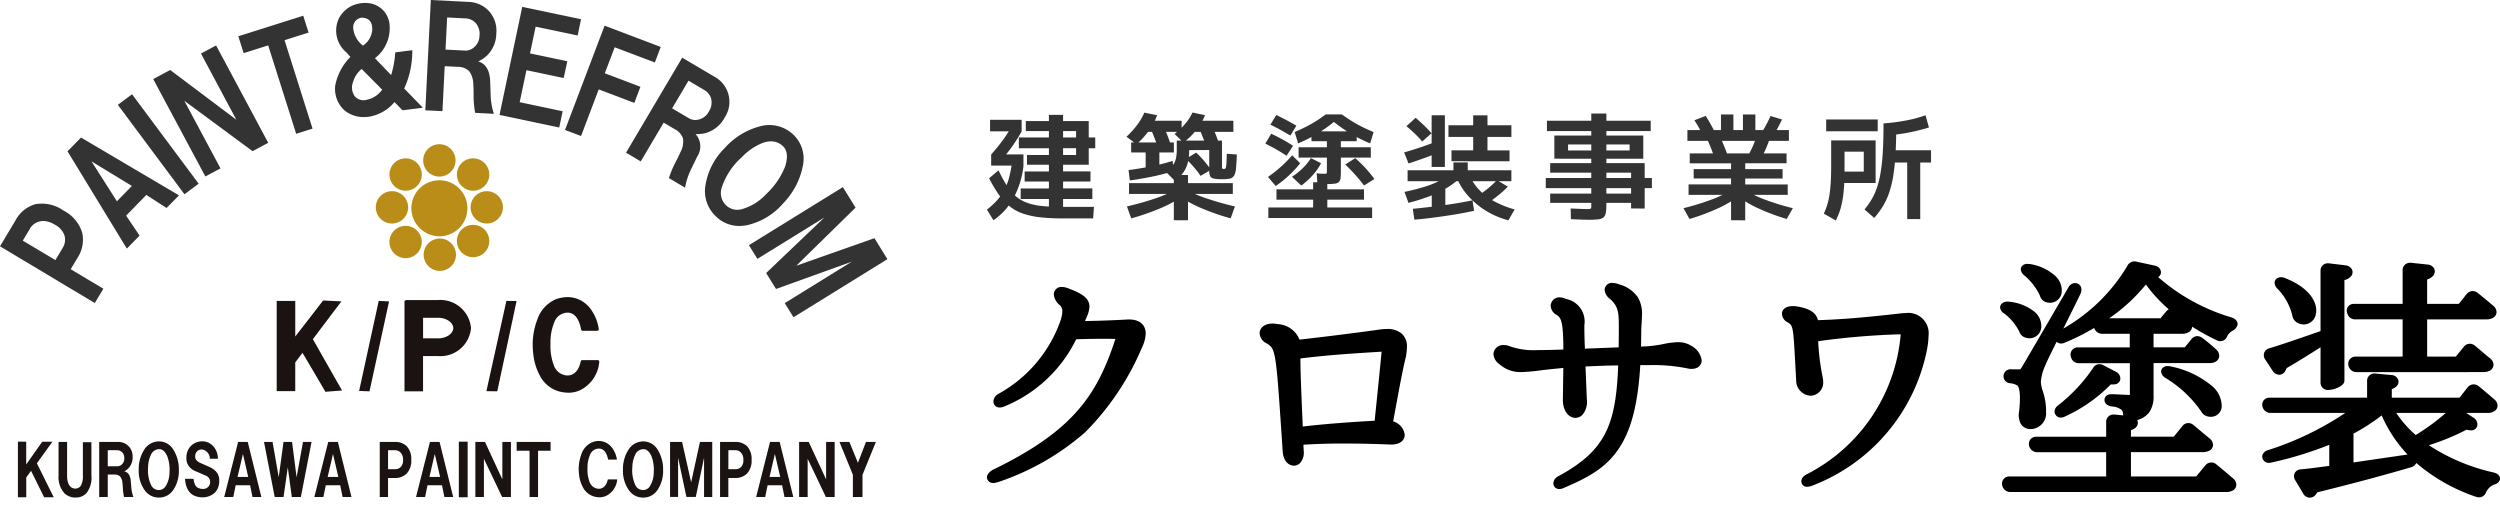 <svg xmlns="http://www.w3.org/2000/svg" width="221.091" height="45.463" viewBox="0 0 221.091 45.463">
  <g id="グループ_36627" data-name="グループ 36627" transform="translate(-361.587 -1503.161)">
    <g id="グループ_36615" data-name="グループ 36615" transform="translate(-53.413 1463.815)">
      <g id="グループ_36528" data-name="グループ 36528" transform="translate(502.28 49.298)">
        <path id="合体_55" data-name="合体 55" d="M116.387,20.5l-.681-1.14a.649.649,0,0,1-.052-.639.638.638,0,0,1,.533-.332c.667-.057,1.528-.174,2.525-.308V16.221a32.388,32.388,0,0,1-5.119,1.566.829.829,0,0,1-.217.029.571.571,0,0,1-.553-.357.511.511,0,0,1,.011-.414.747.747,0,0,1,.48-.361,26.862,26.862,0,0,0,6.817-3.286h-6.594a.723.723,0,0,1-.735-.574.634.634,0,0,1,.112-.541.661.661,0,0,1,.533-.232h8.611V10.589a.644.644,0,0,1,.663-.679.487.487,0,0,1,.09.009l1.407.129a.666.666,0,0,1,.595.428.559.559,0,0,1-.185.6l-.017.014a1.164,1.164,0,0,1-.369.2v.76h5.989l.713-.907a.7.7,0,0,1,.54-.27.718.718,0,0,1,.423.146l.009.009c.364.292.98.816,1.4,1.177a.73.73,0,0,1,.278.545.586.586,0,0,1-.214.452l-.02.01a1.03,1.03,0,0,1-.639.186h-1.9l.652.426a.693.693,0,0,1,.332.7.522.522,0,0,1-.443.409l-.033.009h-.033a1.823,1.823,0,0,1-.443-.06,20.783,20.783,0,0,1-3.333,1.373,17.367,17.367,0,0,0,5.706,2.408c.364.079.59.292.59.555v.045l-.013.041a.618.618,0,0,1-.455.414.4.4,0,0,0-.058.019,1.355,1.355,0,0,0-.72.7.653.653,0,0,1-.612.426.786.786,0,0,1-.254-.041l0,0a15.892,15.892,0,0,1-5.176-2.894,1.5,1.5,0,0,0-.119-.1.711.711,0,0,1-.476.38l-.013.005c-1.647.48-4.291,1.232-8.27,2.209a1.28,1.28,0,0,1-.217.294l-.021.017-.02.017a.661.661,0,0,1-.4.143A.681.681,0,0,1,116.387,20.5Zm4.467-5.266v2.544l4.78-.7a12,12,0,0,1-2.288-3.458A17.576,17.576,0,0,1,120.854,15.23Zm5.5.122a18.969,18.969,0,0,0,2.66-1.954h-4.377A9.714,9.714,0,0,0,126.355,15.352ZM90.522,20.395a.733.733,0,0,1-.73-.567l0-.017a.628.628,0,0,1,.648-.791h8.54V16.873H92.9a.733.733,0,0,1-.73-.56l0-.017a.675.675,0,0,1,.119-.567.664.664,0,0,1,.525-.223h6.168V14.221a.646.646,0,0,1,.669-.681c.029,0,.058.005.086.005l.762.074a.206.206,0,0,1-.009-.046l-.007-.024,0-.024a.659.659,0,0,0-.148-.4,1.581,1.581,0,0,0-.849-.3l-.029,0c-.516-.1-.623-.375-.623-.583,0-.242.193-.5.616-.5.033,0,.069,0,.106,0l.46.021c.414.022.885.046,1.033.046h.028V9H96.574a.7.7,0,0,1-.709-.557.633.633,0,0,1,.64-.837h4.562V6.4H98.641a.732.732,0,0,1-.718-.516,20.211,20.211,0,0,1-2.591,1.3A.811.811,0,0,1,95,7.262a.57.57,0,0,1-.4-.155c-.492.99-.894,1.806-1.009,2.1l0,.007a4.269,4.269,0,0,0-.385,1.444,3.023,3.023,0,0,0,.174.823,5.439,5.439,0,0,1,.286,1.827,1.393,1.393,0,0,1-1.446,1.521.981.981,0,0,1-.927-.87,1.3,1.3,0,0,1-.028-.557c.266-2.2-.135-2.43-.152-2.439l-.015-.007a1.631,1.631,0,0,0-.574-.18.619.619,0,1,1,.07-1.234h.791a1.567,1.567,0,0,0,.152-.222c.372-.612.372-.612,4.086-6.988a.707.707,0,0,1,.614-.418.666.666,0,0,1,.193.033l.02.009a.539.539,0,0,1,.3.3.76.76,0,0,1-.034.586l0,.007c-.4.846-.971,1.985-1.525,3.092A15.554,15.554,0,0,0,100.845.414a.7.7,0,0,1,.64-.414.674.674,0,0,1,.183.024L103.3.376a.638.638,0,0,1,.529.553.512.512,0,0,1-.249.459,17.247,17.247,0,0,0,6.5,3.57l.021.009c.557.208.516.569.492.672a.836.836,0,0,1-.438.495,1.168,1.168,0,0,0-.464.471.643.643,0,0,1-.6.452.8.8,0,0,1-.3-.069l-.009-.005a19.372,19.372,0,0,1-2.2-1.213.611.611,0,0,1-.217.435l-.024.019-.025.014a1.141,1.141,0,0,1-.607.163h-2.537V7.6h2.759l.59-.717a.636.636,0,0,1,.52-.275.749.749,0,0,1,.447.163,13.427,13.427,0,0,1,1.246,1.042l.009.007a.74.74,0,0,1,.237.541.586.586,0,0,1-.217.435l-.015.017a1.028,1.028,0,0,1-.616.18h-4.959v2.848a2.551,2.551,0,0,1-.333,1.435,1.966,1.966,0,0,1-1.114.756.8.8,0,0,1,.033.079.561.561,0,0,1-.185.6l-.013.01a1.191,1.191,0,0,1-.389.2V15.5h3.791l.755-.932a.662.662,0,0,1,.958-.119l.017.012,1.455,1.213a.726.726,0,0,1,.282.547.586.586,0,0,1-.216.449l-.026.022-.025.015a1.251,1.251,0,0,1-.627.16h-6.364V19.02h5.771l.8-.971a.7.7,0,0,1,.537-.27.678.678,0,0,1,.422.151l.013.009c.307.249.967.8,1.5,1.262a.723.723,0,0,1,.278.541.6.6,0,0,1-.212.455l-.026.017-.024.015a1.138,1.138,0,0,1-.61.165ZM99.251,5.029h4.537l.492-.595a.779.779,0,0,1,.237-.2,12.926,12.926,0,0,1-2.02-2.19A15.536,15.536,0,0,1,99.251,5.029Zm-49.158,14.6a.741.741,0,0,1,.413-.62l.021-.01c4.21-2.27,5.1-4.582,5.3-9.8-1.054.009-1.975.052-2.8.089a.535.535,0,0,0-.09.005l.116,2.887a1.768,1.768,0,0,1-.382,1.378.858.858,0,0,1-.622.278c-.554,0-1.115-.548-1.115-1.6v-.005l.041-2.807c-.832.074-1.5.151-2.058.218a15.449,15.449,0,0,1-1.684.146,2.756,2.756,0,0,1-1.9-.693,1.158,1.158,0,0,1-.537-.906.844.844,0,0,1,.939-.787.959.959,0,0,1,.414.07,6.4,6.4,0,0,0,2.6.37c.553,0,1.267-.014,2.23-.05-.013-2.348-.16-2.8-.615-3.075a.947.947,0,0,1-.507-.8.768.768,0,0,1,.806-.737,1.3,1.3,0,0,1,.533.136,2.036,2.036,0,0,1,1.64,2.32c0,.471,0,1,.049,2.081L55.868,7.6c.013-.6.013-1.219.013-1.87,0-1.2-.034-1.755-.795-2.427a1.1,1.1,0,0,1-.46-.785.639.639,0,0,1,.718-.612,1.9,1.9,0,0,1,.6.132A2.943,2.943,0,0,1,57.56,3.164a2.785,2.785,0,0,1,.374,1.507c0,.249-.017.509-.034.758s-.033.521-.033.784c0,.306-.009.6-.013.885,0,.148,0,.29-.009.43l.389-.012a10.879,10.879,0,0,0,1.592-.21,7.088,7.088,0,0,1,1.282-.163,2.117,2.117,0,0,1,1.189.323,1.744,1.744,0,0,1,.914,1.275c0,.352-.233.763-.894.763a1.228,1.228,0,0,1-.327-.033,15.164,15.164,0,0,0-3.434-.3h-.775c-.213,3.566-.84,5.9-2.017,7.554-1.107,1.562-2.6,2.4-4.8,3.327a.778.778,0,0,1-.352.076A.5.5,0,0,1,50.093,19.631Zm21.935-.177c0-.273.18-.495.537-.658A15.329,15.329,0,0,0,80.807,6.5V6.457a.166.166,0,0,0-.07-.01,66.283,66.283,0,0,0-7.222.61,20.28,20.28,0,0,0,.386,3.135V10.2l.013.081a1.465,1.465,0,0,1,.037.308,1.156,1.156,0,0,1-1.115,1.291,1.358,1.358,0,0,1-1.271-1.4c-.024-.471-.048-.894-.07-1.279-.184-3.448-.205-3.5-.648-3.795a.893.893,0,0,1-.537-.78c0-.309.247-.67.94-.67a1.816,1.816,0,0,1,.381.027c1.115.172,1.708.553,1.861,1.213,2.3-.072,4.189-.249,7.177-.581a4.7,4.7,0,0,1,.568-.046A1.8,1.8,0,0,1,83.275,6.56a6.952,6.952,0,0,1-.112,1.095l0,.012A16.25,16.25,0,0,1,72.976,19.836l-.026.012a1.3,1.3,0,0,1-.4.083A.478.478,0,0,1,72.028,19.454ZM0,19.1c0-.349.394-.6.565-.7L.583,18.4c7.028-3.415,9.163-6.574,10.779-11.541-.34-.015-.746-.015-1.206-.015-.614,0-1.356.015-2.262.04a12.2,12.2,0,0,1-6.382,5.955.807.807,0,0,1-.377.077.523.523,0,0,1-.561-.519.794.794,0,0,1,.462-.689l0-.005A11.881,11.881,0,0,0,6.448,5.4a3.093,3.093,0,0,0,.221-.947.752.752,0,0,0-.2-.565,1.365,1.365,0,0,1-.554-.971.669.669,0,0,1,.739-.657,1.6,1.6,0,0,1,.573.136c1.164.438,1.841.844,1.841,1.619a2.429,2.429,0,0,1-.247.906l0,.012-.148.34c1.332-.017,2.677-.077,3.62-.127.086-.009.172-.012.251-.012,1.356,0,1.5.878,1.5,1.258A3.206,3.206,0,0,1,13.7,7.64l0,.007a23.672,23.672,0,0,1-5,7.452A22.56,22.56,0,0,1,1,19.513l-.015,0a1.375,1.375,0,0,1-.423.086A.537.537,0,0,1,0,19.1ZM26.157,16.82c-.033-.488-.062-.947-.09-1.382-.513-7.578-.537-7.729-1.356-8.205l0,0a1.043,1.043,0,0,1-.595-.885c0-.411.361-.852,1.16-.852a2.549,2.549,0,0,1,.41.041l.07.012a2.175,2.175,0,0,1,1.885,1.368c1.565-.175,4.106-.48,6.91-.865a5.184,5.184,0,0,1,.8-.074,1.918,1.918,0,0,1,1.34.414,1.52,1.52,0,0,1,.455,1.184,6.278,6.278,0,0,1-.09.849l-.009.036c-.291,1.143-.692,3.35-1.119,5.689a1.415,1.415,0,0,1,1.021,1.172c0,.423-.312.873-1.184.873h-.1c-1.476-.06-2.829-.089-4.144-.089-1.287,0-2.393.033-3.533.107l.028.55a1.378,1.378,0,0,1-.315,1.06.769.769,0,0,1-.557.242C26.7,18.062,26.224,17.679,26.157,16.82Zm1.566-8.238c0,.95.057,2.57.209,6.021,1.819-.213,4-.387,6.357-.512.266-2.587.561-5.46.6-5.985a.609.609,0,0,1,.021-.122h0C31.62,8.179,29.812,8.327,27.723,8.582Zm66.786,4.983c-.156-.22-.139-.564.237-.847a14.448,14.448,0,0,0,3.078-3.291.638.638,0,0,1,.557-.34.76.76,0,0,1,.365.1l1.1.574a.661.661,0,0,1,.381.7.523.523,0,0,1-.48.406,1.12,1.12,0,0,1-.357.009,13.463,13.463,0,0,1-4.049,2.839.8.8,0,0,1-.376.1A.532.532,0,0,1,94.509,13.564Zm13.381.127a.89.89,0,0,1-.5-.412l-.025-.043a10.341,10.341,0,0,0-3.135-2.93l-.024-.019a.752.752,0,0,1-.365-.516.435.435,0,0,1,.127-.342.63.63,0,0,1,.462-.175,1.164,1.164,0,0,1,.258.033,8.218,8.218,0,0,1,3.558,1.652,2.37,2.37,0,0,1,.956,1.918.953.953,0,0,1-.964.885A1.243,1.243,0,0,1,107.89,13.691Zm10.05-3.016V7.593c-.766.495-1.783,1.136-3.009,1.849a1.439,1.439,0,0,1-.139.3l-.009.012-.011.015a.6.6,0,0,1-.485.251.692.692,0,0,1-.577-.337l-.661-1.007a.666.666,0,0,1-.09-.6.676.676,0,0,1,.472-.4c1.021-.3,2.836-.932,4.508-1.512V.844a.641.641,0,0,1,.668-.677.555.555,0,0,1,.09.005h0l1.451.175a.694.694,0,0,1,.586.406.548.548,0,0,1-.106.571,1.128,1.128,0,0,1-.575.328v8.893c0,.234-.185.435-.57.612a2.22,2.22,0,0,1-.9.215A.652.652,0,0,1,117.941,10.675Zm3.2-.885a.732.732,0,0,1-.73-.565l0-.015a.634.634,0,0,1,.648-.792H125.2V5.125h-4.188a.694.694,0,0,1-.7-.519l-.024-.053-.011-.046a.624.624,0,0,1,.106-.524.656.656,0,0,1,.537-.229H125.2V.8a.641.641,0,0,1,.665-.677.838.838,0,0,1,.09,0l1.475.156A.673.673,0,0,1,128,.663a.585.585,0,0,1-.095.6l-.016.021-.013.014a1.313,1.313,0,0,1-.508.3V3.754h2.8l.688-.861a.676.676,0,0,1,.96-.124l.013.009c.381.308.933.755,1.393,1.152a.731.731,0,0,1,.283.55.585.585,0,0,1-.218.447l-.02.021-.028.015a1.138,1.138,0,0,1-.606.163h-5.264V8.417H129.9l.709-.861a.664.664,0,0,1,.962-.119l.009.005c.172.139.4.332.643.541s.489.414.722.6l.008.005a.742.742,0,0,1,.284.545.588.588,0,0,1-.218.452L133,9.609l-.024.017a1.23,1.23,0,0,1-.632.163ZM91.854,6.741a.8.8,0,0,1-.546-.517,4.583,4.583,0,0,0-1.332-1.609.746.746,0,0,1-.373-.5.454.454,0,0,1,.131-.361.716.716,0,0,1,.526-.2.924.924,0,0,1,.134.01h0a4.251,4.251,0,0,1,2.206.854,1.671,1.671,0,0,1,.647,1.356,1.047,1.047,0,0,1-1.045,1.024A1.312,1.312,0,0,1,91.854,6.741Zm24.009-1.332a.868.868,0,0,1-.419-.607l0-.024a5.133,5.133,0,0,0-1.315-2.365l-.009-.009a.756.756,0,0,1-.241-.557.45.45,0,0,1,.189-.328.593.593,0,0,1,.372-.124,1,1,0,0,1,.348.07l0,.005c2.3.9,2.911,2.258,2.746,3.147a1.1,1.1,0,0,1-1.066.959A1.237,1.237,0,0,1,115.863,5.409ZM93.608,3.585l-.017-.009a.8.8,0,0,1-.467-.55,5.284,5.284,0,0,0-1.369-1.779A.761.761,0,0,1,91.431.72a.446.446,0,0,1,.131-.335A.611.611,0,0,1,92.009.22a1.767,1.767,0,0,1,.225.017l.037,0a4.357,4.357,0,0,1,2.185,1.024,1.769,1.769,0,0,1,.6,1.415,1.04,1.04,0,0,1-1.037.983A1.232,1.232,0,0,1,93.608,3.585Z" transform="translate(0 13.166)"/>
        <path id="パス_57629" data-name="パス 57629" d="M-51.512-3.234v-.821h-2.495V-4.99h2.495V-5.6h-2.146v-.893h2.146V-8.542h-2.659V-9.5h2.659v-2h1.253v2h1.15v-.565h-4.445v-.883h5.564V-9.5h.575v.955h-.575v1.458h-5.462v-.862h4.343v-.6h-1.15v2.053h2.423V-5.6h-2.423v.606h2.587v.934h-2.587v.821Zm-4.907,1.057-.575-.945a6.109,6.109,0,0,0,.883-.806,4.844,4.844,0,0,0,.647-.919,4.994,4.994,0,0,0,.426-1.083,9.891,9.891,0,0,0,.252-1.309l1.027.226a7.734,7.734,0,0,1-.893,2.89A5.673,5.673,0,0,1-56.419-2.177Zm-.2-4.836V-8h2.854v.986Zm6.3,4.671a17.046,17.046,0,0,1-1.992-.1,7.143,7.143,0,0,1-1.519-.334,3.888,3.888,0,0,1-1.165-.642,5.147,5.147,0,0,1-.945-1.022A11.63,11.63,0,0,1-56.8-5.893l.832-.7a12.2,12.2,0,0,0,.76,1.391,4.1,4.1,0,0,0,.8.929,3.234,3.234,0,0,0,.991.56,5.607,5.607,0,0,0,1.314.277q.755.077,1.792.077h2.782L-47.6-2.341ZM-55.988-7.2l-.626-.8a16.469,16.469,0,0,0,1.083-1.34,14.114,14.114,0,0,0,.888-1.4l.719.7a13.155,13.155,0,0,1-.924,1.458A16.671,16.671,0,0,1-55.988-7.2Zm-.729-2.844v-1.016h2.793v1.016Zm16.252,7.864V-4.507h-3.963v-.955h3.963v-.719h1.253v.719h3.963v.955h-3.963v2.331Zm-3.768-.164-.38-1.057A25.971,25.971,0,0,0-42-4.143a10.574,10.574,0,0,0,1.812-.806l.472.657A10.443,10.443,0,0,1-41.579-3.27,21.361,21.361,0,0,1-44.233-2.341ZM-44.356-5.7l-.113-.914q.76-.1,1.478-.231t1.34-.282q.621-.154,1.083-.3l.082.9q-.441.144-1.057.3t-1.335.287Q-43.6-5.8-44.356-5.7Zm1.4-.965V-8.172h-1.283v-.883h3.778v.883h-1.283v1.509Zm7.515,4.322a21.562,21.562,0,0,1-2.644-.929,10.814,10.814,0,0,1-1.874-1.022l.472-.657a10.574,10.574,0,0,0,1.812.806,25.972,25.972,0,0,0,2.613.744ZM-43.771-8.9l-.883-.667a7.027,7.027,0,0,0,.934-1.027,5.335,5.335,0,0,0,.647-1.1l1.129.226a5.086,5.086,0,0,1-.719,1.36A6.79,6.79,0,0,1-43.771-8.9ZM-41.9-8.7q-.133-.39-.293-.8t-.323-.785l1.1-.339q.164.38.323.78t.293.791Zm-1.15-1.294v-.986h3.275v.986ZM-38.1-6.1a7.381,7.381,0,0,0-.6-.78q-.339-.39-.688-.729l.9-.554a9.038,9.038,0,0,1,.7.739,9.113,9.113,0,0,1,.6.78Zm-2.289.421-.791-.791a3.43,3.43,0,0,0,.616-.565,1.456,1.456,0,0,0,.282-.59,3.805,3.805,0,0,0,.077-.837v-.76h4v2.259a1.015,1.015,0,0,0,.01.175.071.071,0,0,0,.046.062.477.477,0,0,0,.118.01.212.212,0,0,0,.113-.026.231.231,0,0,0,.067-.144,2.85,2.85,0,0,0,.041-.4q.015-.277.026-.77l.893.062q-.031.791-.077,1.237a1.542,1.542,0,0,1-.175.647.564.564,0,0,1-.38.252,3.644,3.644,0,0,1-.693.051,3.439,3.439,0,0,1-.719-.056.431.431,0,0,1-.323-.226,1.251,1.251,0,0,1-.077-.5v-1.8l-1.776.01v.082a3.9,3.9,0,0,1-.149,1.134,2.569,2.569,0,0,1-.431.847A2.77,2.77,0,0,1-40.393-5.678Zm.77-3.367-.78-.77a5.455,5.455,0,0,0,.945-.9,4.37,4.37,0,0,0,.637-.991l1.109.236a4.8,4.8,0,0,1-.744,1.283A6.228,6.228,0,0,1-39.623-9.045ZM-37.6-8.7q-.133-.39-.293-.8t-.323-.785l1.1-.339q.164.38.323.78t.293.791Zm-1.17-1.294v-.986H-35.2v.986Zm6.663,7.618v-.934h3.963v-.688h-3.244v-.914h3.244v-.626h1.253v.626h3.244v.914h-3.244v.688h3.963v.934Zm.647-2.834-.678-.8a11.226,11.226,0,0,0,1.176-.929A9.914,9.914,0,0,0-30-7.926l.708.708A9.293,9.293,0,0,1-30.3-6.129,9.529,9.529,0,0,1-31.461-5.205Zm.965-2.669q-.411-.277-.873-.544t-1.006-.534l.524-.873q.544.257,1.027.524t.9.544Zm1.3,2.628-.821-.77a6.176,6.176,0,0,0,.965-.775,4.691,4.691,0,0,0,.708-.878l.9.452a5.092,5.092,0,0,1-.739,1.057A6.494,6.494,0,0,1-29.192-5.246Zm-.965-4.415q-.39-.236-.837-.483t-.929-.483l.524-.852q.493.236.934.472t.842.472Zm3.326,4.281q-.113,0-.329-.01t-.606-.041l-.062-.893q.287.031.441.036l.216.005A.683.683,0,0,0-27-6.3a.087.087,0,0,0,.062-.077,1.521,1.521,0,0,0,.01-.216V-7.721h-2.505v-.914h2.505v-.534h-1.365v-.873h4v.873h-1.4v.534h2.649v.914h-2.649v1.242a4.471,4.471,0,0,1-.031.59.527.527,0,0,1-.149.329.658.658,0,0,1-.349.144A4.233,4.233,0,0,1-26.831-5.38Zm3.193.133q-.37-.483-.791-.955t-.873-.9l.883-.565a11.587,11.587,0,0,1,.924.9,10.819,10.819,0,0,1,.77.945Zm-5.831-3.727-.308-1q.554-.236,1.016-.472t.883-.5q.421-.267.842-.585H-25.6q.441.318.868.585a10.181,10.181,0,0,0,.893.5q.467.231,1.042.477l-.308,1a13.052,13.052,0,0,1-1.709-.857,13.755,13.755,0,0,1-1.494-1.042A13.25,13.25,0,0,1-27.786-9.83,13.346,13.346,0,0,1-29.469-8.973Zm13.562,1.581v-.965h1.92V-9.548h-2.187v-1.027h2.187v-.883h1.263v.883h2.115v1.027h-2.115v1.191h1.951v.965Zm-3.285,5.164-.133-.955q.842-.082,1.709-.185t1.766-.241q.9-.139,1.8-.323l.144.924q-.914.2-1.812.344t-1.771.257Q-18.361-2.3-19.192-2.228Zm1.54-.821v-2h1.2v2Zm-2.064-.667-.349-.965a18.423,18.423,0,0,0,1.93-.5,8.276,8.276,0,0,0,1.407-.6,6.5,6.5,0,0,0,1.068-.729l.565.575a8.66,8.66,0,0,1-1.2.888,9.133,9.133,0,0,1-1.489.729A16.51,16.51,0,0,1-19.716-3.717Zm.01-3.48-.39-.975q.729-.205,1.381-.426t1.237-.447l.318.924q-.575.246-1.211.472T-19.706-7.2Zm-.082,1.571v-.965h4.055v-.7h1.263v.7h3.86v.965Zm1.294-3.511q-.308-.359-.657-.693t-.739-.662l.811-.739q.411.349.755.683t.652.683Zm7.618,6.971a7.347,7.347,0,0,1-2.058-.893,6.87,6.87,0,0,1-1.612-1.4,5.473,5.473,0,0,1-.991-1.73l1.047-.318a5.337,5.337,0,0,0,.9,1.5,5.154,5.154,0,0,0,1.355,1.1,8.645,8.645,0,0,0,1.915.78Zm-6.786-4.723v-4.569h1.17v4.569Zm4.969,3.183-.873-.637a8.993,8.993,0,0,0,.9-.657,9.9,9.9,0,0,0,.78-.719l.965.575a9.374,9.374,0,0,1-.832.755A11.05,11.05,0,0,1-12.694-3.706Zm8.881,1.489q-.2,0-.534-.01t-1-.041l-.021-.945.868.036q.344.015.539.015a1.9,1.9,0,0,0,.3-.015q.082-.015.1-.072a.812.812,0,0,0,.015-.19v-6.622H-7.468v-.914h3.922v-.637h1.335v.637H1.71v.914H-2.212v6.509a4.067,4.067,0,0,1-.051.724.685.685,0,0,1-.205.406.869.869,0,0,1-.477.169A8.242,8.242,0,0,1-3.813-2.218Zm3.788-1v-.493H-7.181v-.821H-.025V-5.02H-7.571v-.893H-.025v-.472H-7.181v-.842H1.176v1.314h.637v.893H1.176v1.807Zm-6.786-4.4V-9.671H1.053v2.053H-5.6v-.729H-.158v-.534H-5.6v1.263ZM8.815-2.177V-4.425H5.057v-.924H8.815v-.524H5.509V-6.7H8.815v-.513H5.16V-8.09h8.562v.873H10.067V-6.7h3.306v.832H10.067v.524h3.758v.924H10.067v2.248ZM5.139-2.29l-.534-.955A22.252,22.252,0,0,0,7.069-4a9.719,9.719,0,0,0,1.7-.816l.7.524A9.995,9.995,0,0,1,7.655-3.229,18.874,18.874,0,0,1,5.139-2.29Zm8.6,0a18.874,18.874,0,0,1-2.515-.939A9.995,9.995,0,0,1,9.41-4.292l.7-.524A10.161,10.161,0,0,0,11.818-4a21.911,21.911,0,0,0,2.459.755ZM7.419-7.515q-.175-.524-.385-1.052T6.587-9.6l1.181-.123q.236.5.452,1.032t.39,1.052Zm-.965-1.9q-.2-.421-.421-.832t-.462-.77l1-.39q.236.37.467.785t.426.847Zm4.907,1.94L10.17-7.649q.205-.339.37-.657t.3-.662q.139-.344.262-.755l1.2.123a11.227,11.227,0,0,1-.411,1.1A8.069,8.069,0,0,1,11.361-7.474ZM4.955-9.2v-.955H7.922v-1.376h1.1v1.376h.842v-1.376h1.1v1.376h2.967V-9.2Zm7.474-.267-1.006-.308q.257-.4.483-.816t.4-.806l1.016.308q-.185.39-.411.806T12.429-9.466Zm5.647,7.31-1.057-.606a6.316,6.316,0,0,0,.3-.78,6.445,6.445,0,0,0,.2-.888q.077-.488.113-1.129t.036-1.5V-9.24H21.6v3.768h-3.46V-6.478H20.55V-8.244h-1.7V-6.53a18.3,18.3,0,0,1-.082,1.853,8.47,8.47,0,0,1-.252,1.4A5.81,5.81,0,0,1,18.075-2.156Zm3.4-.226-.862-.749a6.425,6.425,0,0,0,.657-.934,5.755,5.755,0,0,0,.472-1.078,8.912,8.912,0,0,0,.318-1.376,18.117,18.117,0,0,0,.18-1.817q.056-1.037.056-2.4h1.129q0,1.478-.062,2.608a19.118,19.118,0,0,1-.2,1.987A9.354,9.354,0,0,1,22.8-4.625a6.056,6.056,0,0,1-.554,1.2A7.5,7.5,0,0,1,21.474-2.382Zm2.916.1v-5H22.654V-8.367H26.5v1.088h-.955v5Zm-7.166-7.762v-1.047h4.558v1.047Zm5.082.38-.01-1.078a17.429,17.429,0,0,0,2.043-.267,11.073,11.073,0,0,0,1.673-.452l.3,1.078A16.435,16.435,0,0,1,22.305-9.661Z" transform="translate(56.994 11.704)" fill="#333"/>
      </g>
      <g id="グループ_36523" data-name="グループ 36523" transform="translate(415 39.346)">
        <g id="グループ_35073" data-name="グループ 35073" transform="translate(0)">
          <path id="合体_44" data-name="合体 44" d="M54.009,17.041a2.949,2.949,0,0,1-.5-1.773,3.155,3.155,0,0,1,.473-1.749,1.537,1.537,0,0,1,1.3-.756,1.463,1.463,0,0,1,1.277.709,3.244,3.244,0,0,1,.5,1.82,2.96,2.96,0,0,1-.52,1.8,1.485,1.485,0,0,1-1.253.638A1.514,1.514,0,0,1,54.009,17.041Zm.591-3.12a2.559,2.559,0,0,0-.26,1.111,3.052,3.052,0,0,0,.26,1.584.742.742,0,0,0,.685.449.713.713,0,0,0,.615-.354,2.317,2.317,0,0,0,.331-1.205,3.352,3.352,0,0,0-.213-1.466q-.284-.59-.685-.591A.8.8,0,0,0,54.6,13.921ZM11.184,17.04a2.948,2.948,0,0,1-.5-1.773,3.156,3.156,0,0,1,.473-1.749,1.536,1.536,0,0,1,1.3-.756,1.463,1.463,0,0,1,1.276.709,3.244,3.244,0,0,1,.5,1.82,2.959,2.959,0,0,1-.52,1.8,1.485,1.485,0,0,1-1.253.638A1.513,1.513,0,0,1,11.184,17.04Zm.591-3.12a2.561,2.561,0,0,0-.26,1.111,3.055,3.055,0,0,0,.26,1.584.742.742,0,0,0,.685.449.713.713,0,0,0,.615-.355,2.316,2.316,0,0,0,.331-1.205,3.349,3.349,0,0,0-.213-1.465q-.284-.59-.685-.591A.8.8,0,0,0,11.775,13.921ZM4.114,17.348a2.117,2.117,0,0,1-.52-1.56V12.809H4.35v2.955q0,1.016.591,1.158a.606.606,0,0,0,.638-.26,1.771,1.771,0,0,0,.166-.9V12.833H6.5v2.955a2.171,2.171,0,0,1-.449,1.56,1.255,1.255,0,0,1-.922.378A1.373,1.373,0,0,1,4.114,17.348Zm11.68.284q-.922-.26-1.016-1.56h.756a1.777,1.777,0,0,0,.142.544.6.6,0,0,0,.331.284.915.915,0,0,0,.615.024.614.614,0,0,0,0-1.135l-.993-.425a1.438,1.438,0,0,1-.425-.307A1.148,1.148,0,0,1,14.9,14.2a1.456,1.456,0,0,1,.283-.9,1.392,1.392,0,0,1,1.064-.544,1.276,1.276,0,0,1,1.04.449,1.61,1.61,0,0,1,.4,1.087h-.709a.852.852,0,0,0-.544-.78.556.556,0,0,0-.52.071.616.616,0,0,0-.236.544.453.453,0,0,0,.142.331,1.1,1.1,0,0,0,.378.236l.8.354a1.9,1.9,0,0,1,.5.354,1.12,1.12,0,0,1,.307.827,1.577,1.577,0,0,1-.142.709,1.207,1.207,0,0,1-.425.5,1.637,1.637,0,0,1-.9.273A1.866,1.866,0,0,1,15.794,17.631Zm23.2.071V12.786h.78V17.7Zm-36.674,0-1.158-2.34-.425.591V17.7H0V12.786H.733V14.8l1.418-2.009h.9L1.678,14.7l1.489,3Zm48.623-.071a1.586,1.586,0,0,1-.946-.756,3.015,3.015,0,0,1-.378-1.253,3.651,3.651,0,0,1,.213-1.725,1.724,1.724,0,0,1,.969-1.064,1.467,1.467,0,0,1,1.749.5,2.262,2.262,0,0,1,.425,1.04h-.78q-.166-.874-.709-.969a.842.842,0,0,0-.9.567,2.88,2.88,0,0,0-.213,1.182,2.954,2.954,0,0,0,.189,1.205.881.881,0,0,0,.875.591q.568-.071.733-.827H53a1.778,1.778,0,0,1-.827,1.371,1.349,1.349,0,0,1-.739.211A1.9,1.9,0,0,1,50.939,17.632Zm22.9.047V15.717L72.657,12.81h.875l.756,1.844L75,12.81h.875l-1.182,2.907v1.962Zm-2.388,0L69.843,14.3v3.38h-.756V12.81h.851l1.536,3.309V12.81h.756v4.869Zm-3.66,0-.213-1.04H66.3l-.213,1.04h-.8l1.229-4.869h.851l1.206,4.869Zm-1.324-1.773h.945l-.473-2.033Zm-4.375,1.773V12.81h1.323a1.44,1.44,0,0,1,1.064.378,1.639,1.639,0,0,1,.4,1.206,1.637,1.637,0,0,1-.4,1.205,1.437,1.437,0,0,1-1.064.4h-.591v1.678Zm.733-2.458h.638a.679.679,0,0,0,.5-.213.844.844,0,0,0,.189-.615.867.867,0,0,0-.213-.638.655.655,0,0,0-.473-.213h-.638Zm-2.148,2.458V14.2l-.733,3.475h-.827L58.383,14.2v3.475h-.709V12.81h1.064l.8,3.569.78-3.569h1.087v4.869Zm-15.434,0V13.59H44.107v-.78h3v.78H46v4.089Zm-2.424,0L41.211,14.3v3.38h-.756V12.81h.851l1.536,3.309V12.81H43.6v4.869Zm-5.106,0-.213-1.04H36.223l-.213,1.04h-.8l1.229-4.869h.851l1.205,4.869Zm-1.324-1.773h.946l-.473-2.033ZM32,17.679V12.81h1.323a1.439,1.439,0,0,1,1.064.378,1.639,1.639,0,0,1,.4,1.205,1.637,1.637,0,0,1-.4,1.206,1.437,1.437,0,0,1-1.064.4h-.591v1.678Zm.733-2.458h.638a.68.68,0,0,0,.5-.213.844.844,0,0,0,.189-.615.866.866,0,0,0-.213-.638.655.655,0,0,0-.473-.213h-.638Zm-4.018,2.458-.213-1.04H27.227l-.212,1.04h-.8l1.229-4.869h.851L29.5,17.679Zm-1.323-1.773h.945l-.473-2.033Zm-3.17,1.773-.354-2.624-.378,2.624h-.78l-.946-4.869h.756l.544,3.12.425-3.12h.756l.4,3.12.567-3.12h.756l-.945,4.869Zm-3.476,0-.213-1.04H19.258l-.213,1.04h-.8l1.229-4.869h.851l1.205,4.869Zm-1.324-1.773h.945L19.9,13.873ZM9.386,17.679a5.169,5.169,0,0,1-.094-.591q-.024-.5-.047-.638a.992.992,0,0,0-.213-.591.711.711,0,0,0-.52-.166H7.945v1.985H7.188V12.809H8.843a1.255,1.255,0,0,1,1.3,1.324,1.374,1.374,0,0,1-.378,1.016,1.58,1.58,0,0,1-.354.26q.5.119.567.827l.047.544a3.038,3.038,0,0,0,.189.9ZM7.945,14.96h.875a.565.565,0,0,0,.4-.189.671.671,0,0,0,.189-.5.736.736,0,0,0-.189-.544.643.643,0,0,0-.473-.189h-.8Zm39.9-6.622h0a2.754,2.754,0,0,1-1.637-1.306,5.115,5.115,0,0,1-.642-2.117v0a6.17,6.17,0,0,1,.359-2.9A2.982,2.982,0,0,1,47.6.18l0,0A3.239,3.239,0,0,1,48.627,0a2.521,2.521,0,0,1,2.011,1.04,3.876,3.876,0,0,1,.729,1.773.142.142,0,0,1-.14.167H49.945a.142.142,0,0,1-.139-.116c-.168-.888-.52-1.385-1.047-1.479a1.489,1.489,0,0,0-.169-.01,1.268,1.268,0,0,0-1.158.862A4.629,4.629,0,0,0,47.1,4.121a4.744,4.744,0,0,0,.3,1.921h0a1.31,1.31,0,0,0,1.237.89h.06c.557-.072.909-.481,1.077-1.248a.142.142,0,0,1,.139-.112h1.36a.142.142,0,0,1,.14.163A3.069,3.069,0,0,1,49.98,8.089a2.366,2.366,0,0,1-1.288.367A3.3,3.3,0,0,1,47.849,8.338ZM27.157,8.313c-.387-.677-.829-1.422-1.256-2.143-.243-.411-.491-.83-.732-1.24l-.614.809-.028.037V8.314H22.886V.341h1.642V3.484l.674-.868c.581-.749,1.182-1.523,1.758-2.273L26.994.3,28.612.38l-.124.163c-.65.855-1.319,1.741-1.966,2.6l-.438.58q.548.958,1.058,1.859c.461.812.938,1.651,1.442,2.529l.085.148-1.479.116ZM30.174,8.3,31.909.337l.914.045L31.094,8.334Zm4.013.033V.34h.075V.26h2.9A2.721,2.721,0,0,1,40.07,2.739a2.721,2.721,0,0,1-2.905,2.479H35.829V8.334Zm1.644-4.684h1.334c.724,0,1.336-.417,1.336-.91s-.612-.91-1.336-.91H35.831Zm5.6,4.669L43.2.335l.9.014L42.392,8.332Z" transform="translate(1.584 26.274)" fill="#1a1311" stroke="rgba(0,0,0,0)" stroke-miterlimit="10" stroke-width="1"/>
          <path id="合体_40" data-name="合体 40" d="M4.233,9.772A1.43,1.43,0,1,1,5.663,11.2,1.431,1.431,0,0,1,4.233,9.772ZM1.207,8.643a1.429,1.429,0,1,1,1.43,1.432A1.431,1.431,0,0,1,1.207,8.643Zm5.966-.081a1.432,1.432,0,1,1,1.433,1.43A1.432,1.432,0,0,1,7.174,8.563ZM3.145,5.622a2.478,2.478,0,1,1,2.477,2.52A2.5,2.5,0,0,1,3.145,5.622Zm5.24-.042a1.429,1.429,0,1,1,1.43,1.43A1.43,1.43,0,0,1,8.384,5.581ZM0,5.581a1.43,1.43,0,1,1,1.43,1.43A1.431,1.431,0,0,1,0,5.581Zm7.174-2.9a1.432,1.432,0,1,1,1.433,1.43A1.431,1.431,0,0,1,7.174,2.679Zm-5.966,0A1.431,1.431,0,1,1,2.64,4.109,1.433,1.433,0,0,1,1.207,2.679ZM4.192,1.43a1.431,1.431,0,1,1,1.43,1.43A1.43,1.43,0,0,1,4.192,1.43Z" transform="translate(33.234 12.756)" fill="#b98d17"/>
          <path id="合体_45" data-name="合体 45" d="M69.4,26.807l5.928-3.666-6.7,2.415-.872-1.411L72.91,19.23l-5.928,3.664-.749-1.21,8.308-5.136,1.121,1.816L70.421,23.5l6.912-2.435L78.48,22.92l-8.308,5.138ZM0,21.782l1.363-2.277A2.883,2.883,0,0,1,3.11,18.062a3.289,3.289,0,0,1,2.489.55,3.29,3.29,0,0,1,1.662,1.935,2.89,2.89,0,0,1-.4,2.244l-.608,1.017,2.889,1.727L8.382,26.8Zm3.525-2.2a1.316,1.316,0,0,0-.853.6l-.656,1.1L4.9,23l.658-1.1a1.367,1.367,0,0,0,.145-1.073,1.69,1.69,0,0,0-.863-.959,1.994,1.994,0,0,0-1.011-.328A1.24,1.24,0,0,0,3.525,19.583Zm2.446-6.2,1.195-1.218,8.665,5.112-1.1,1.119-1.788-1.158L11.154,19.07l1.19,1.766-1.128,1.149ZM10.338,17.8l1.327-1.355L8.092,14.27Zm52.993,1.35a3.039,3.039,0,0,1-.946-2.748,5.918,5.918,0,0,1,1.688-3.287,6.334,6.334,0,0,1,3.08-1.928,3.081,3.081,0,0,1,2.943.66,2.933,2.933,0,0,1,.913,2.783,6.525,6.525,0,0,1-1.751,3.355,5.937,5.937,0,0,1-3.216,1.935,3.552,3.552,0,0,1-.659.064A2.936,2.936,0,0,1,63.331,19.155Zm4.179-6.536a5.174,5.174,0,0,0-1.9,1.281,6.142,6.142,0,0,0-1.777,2.683,1.5,1.5,0,0,0,.4,1.6,1.44,1.44,0,0,0,1.389.316,4.66,4.66,0,0,0,2.129-1.322,6.738,6.738,0,0,0,1.686-2.448q.386-1.256-.2-1.8A1.508,1.508,0,0,0,68.18,12.5,2.127,2.127,0,0,0,67.51,12.619ZM10.423,9.272l1.255-.935,5.891,7.909-1.255.935Zm48.731,6.476a10.7,10.7,0,0,1,.442-1.117q.464-.883.569-1.151a1.98,1.98,0,0,0,.236-1.238,1.42,1.42,0,0,0-.727-.816l-.98-.58-2.028,3.428-1.3-.773L60.334,5.1l2.857,1.69a2.519,2.519,0,0,1,.892,3.612,2.755,2.755,0,0,1-1.69,1.368,3.181,3.181,0,0,1-.879.089,1.623,1.623,0,0,1,.134,2.006l-.474.987a6.241,6.241,0,0,0-.591,1.744Zm.288-6.166,1.51.892a1.129,1.129,0,0,0,.885.084,1.339,1.339,0,0,0,.833-.664A1.471,1.471,0,0,0,62.9,8.763a1.28,1.28,0,0,0-.623-.807L60.89,7.133ZM13.552,6.994l1.5-.805,5.85,4.4L17.774,4.735l1.337-.716,4.61,8.611-1.381.74L16.3,8.912l3.2,5.98-1.338.714Zm36.416,4.5,3.5-9.224,4.965,1.881-.519,1.374L54.361,4.181l-.874,2.3,3.149,1.192L56.1,9.1,52.95,7.905l-1.563,4.123ZM23.717,4.014,21.548,4.7l-.472-1.493,5.742-1.816.472,1.491-2.125.673,2.474,7.821-1.446.457Zm20.458,6.148L46.185.606l5.2,1.093-.3,1.439-3.714-.781-.5,2.365,3.3.693L49.851,6.9l-3.294-.693-.6,2.831,3.8.8-.3,1.437ZM30.441,9.741a2.58,2.58,0,0,1-.8-2.145,4.884,4.884,0,0,1,1.346-2.56l-.335-.387a2.505,2.505,0,0,1-.6-3.175A2.684,2.684,0,0,1,30.949.6a2.865,2.865,0,0,1,.918-.307,2.767,2.767,0,0,1,.569-.026,2.084,2.084,0,0,1,2.021,1.989,3.343,3.343,0,0,1-1.3,2.891l1.433,1.491a8.791,8.791,0,0,0,.366-2.006l1.506-.193a7.916,7.916,0,0,1-.716,3.389l1.651,1.7L35.6,9.754l-.714-.723a3.735,3.735,0,0,1-2.272,1.294,3.484,3.484,0,0,1-.442.029A2.647,2.647,0,0,1,30.441,9.741Zm.781-2.489a1.324,1.324,0,0,0,.162,1.271,1.027,1.027,0,0,0,1.089.292A2.221,2.221,0,0,0,33.8,7.929L31.986,6.1A2.285,2.285,0,0,0,31.222,7.252Zm.019-4.735A2.182,2.182,0,0,0,32.1,4.034a1.823,1.823,0,0,0,.82-1.443q.016-1.006-.941-1.028A.851.851,0,0,0,31.242,2.517Zm10.775,7.46a10.712,10.712,0,0,1-.13-1.195c0-.664-.009-1.093-.03-1.283a1.985,1.985,0,0,0-.366-1.205,1.428,1.428,0,0,0-1.026-.383l-1.136-.058-.2,3.978-1.515-.076L38.1,0,41.42.167a2.564,2.564,0,0,1,1.855.853,2.566,2.566,0,0,1,.617,1.93,2.762,2.762,0,0,1-.861,2,3.166,3.166,0,0,1-.736.485c.654.19,1.006.764,1.052,1.714l.041,1.1a6.084,6.084,0,0,0,.288,1.818ZM39.4,4.385l1.753.089a1.134,1.134,0,0,0,.822-.34,1.343,1.343,0,0,0,.431-.974,1.472,1.472,0,0,0-.324-1.108,1.279,1.279,0,0,0-.928-.426l-1.61-.082Z" transform="translate(0)" fill="#333"/>
        </g>
      </g>
    </g>
  </g>
</svg>
